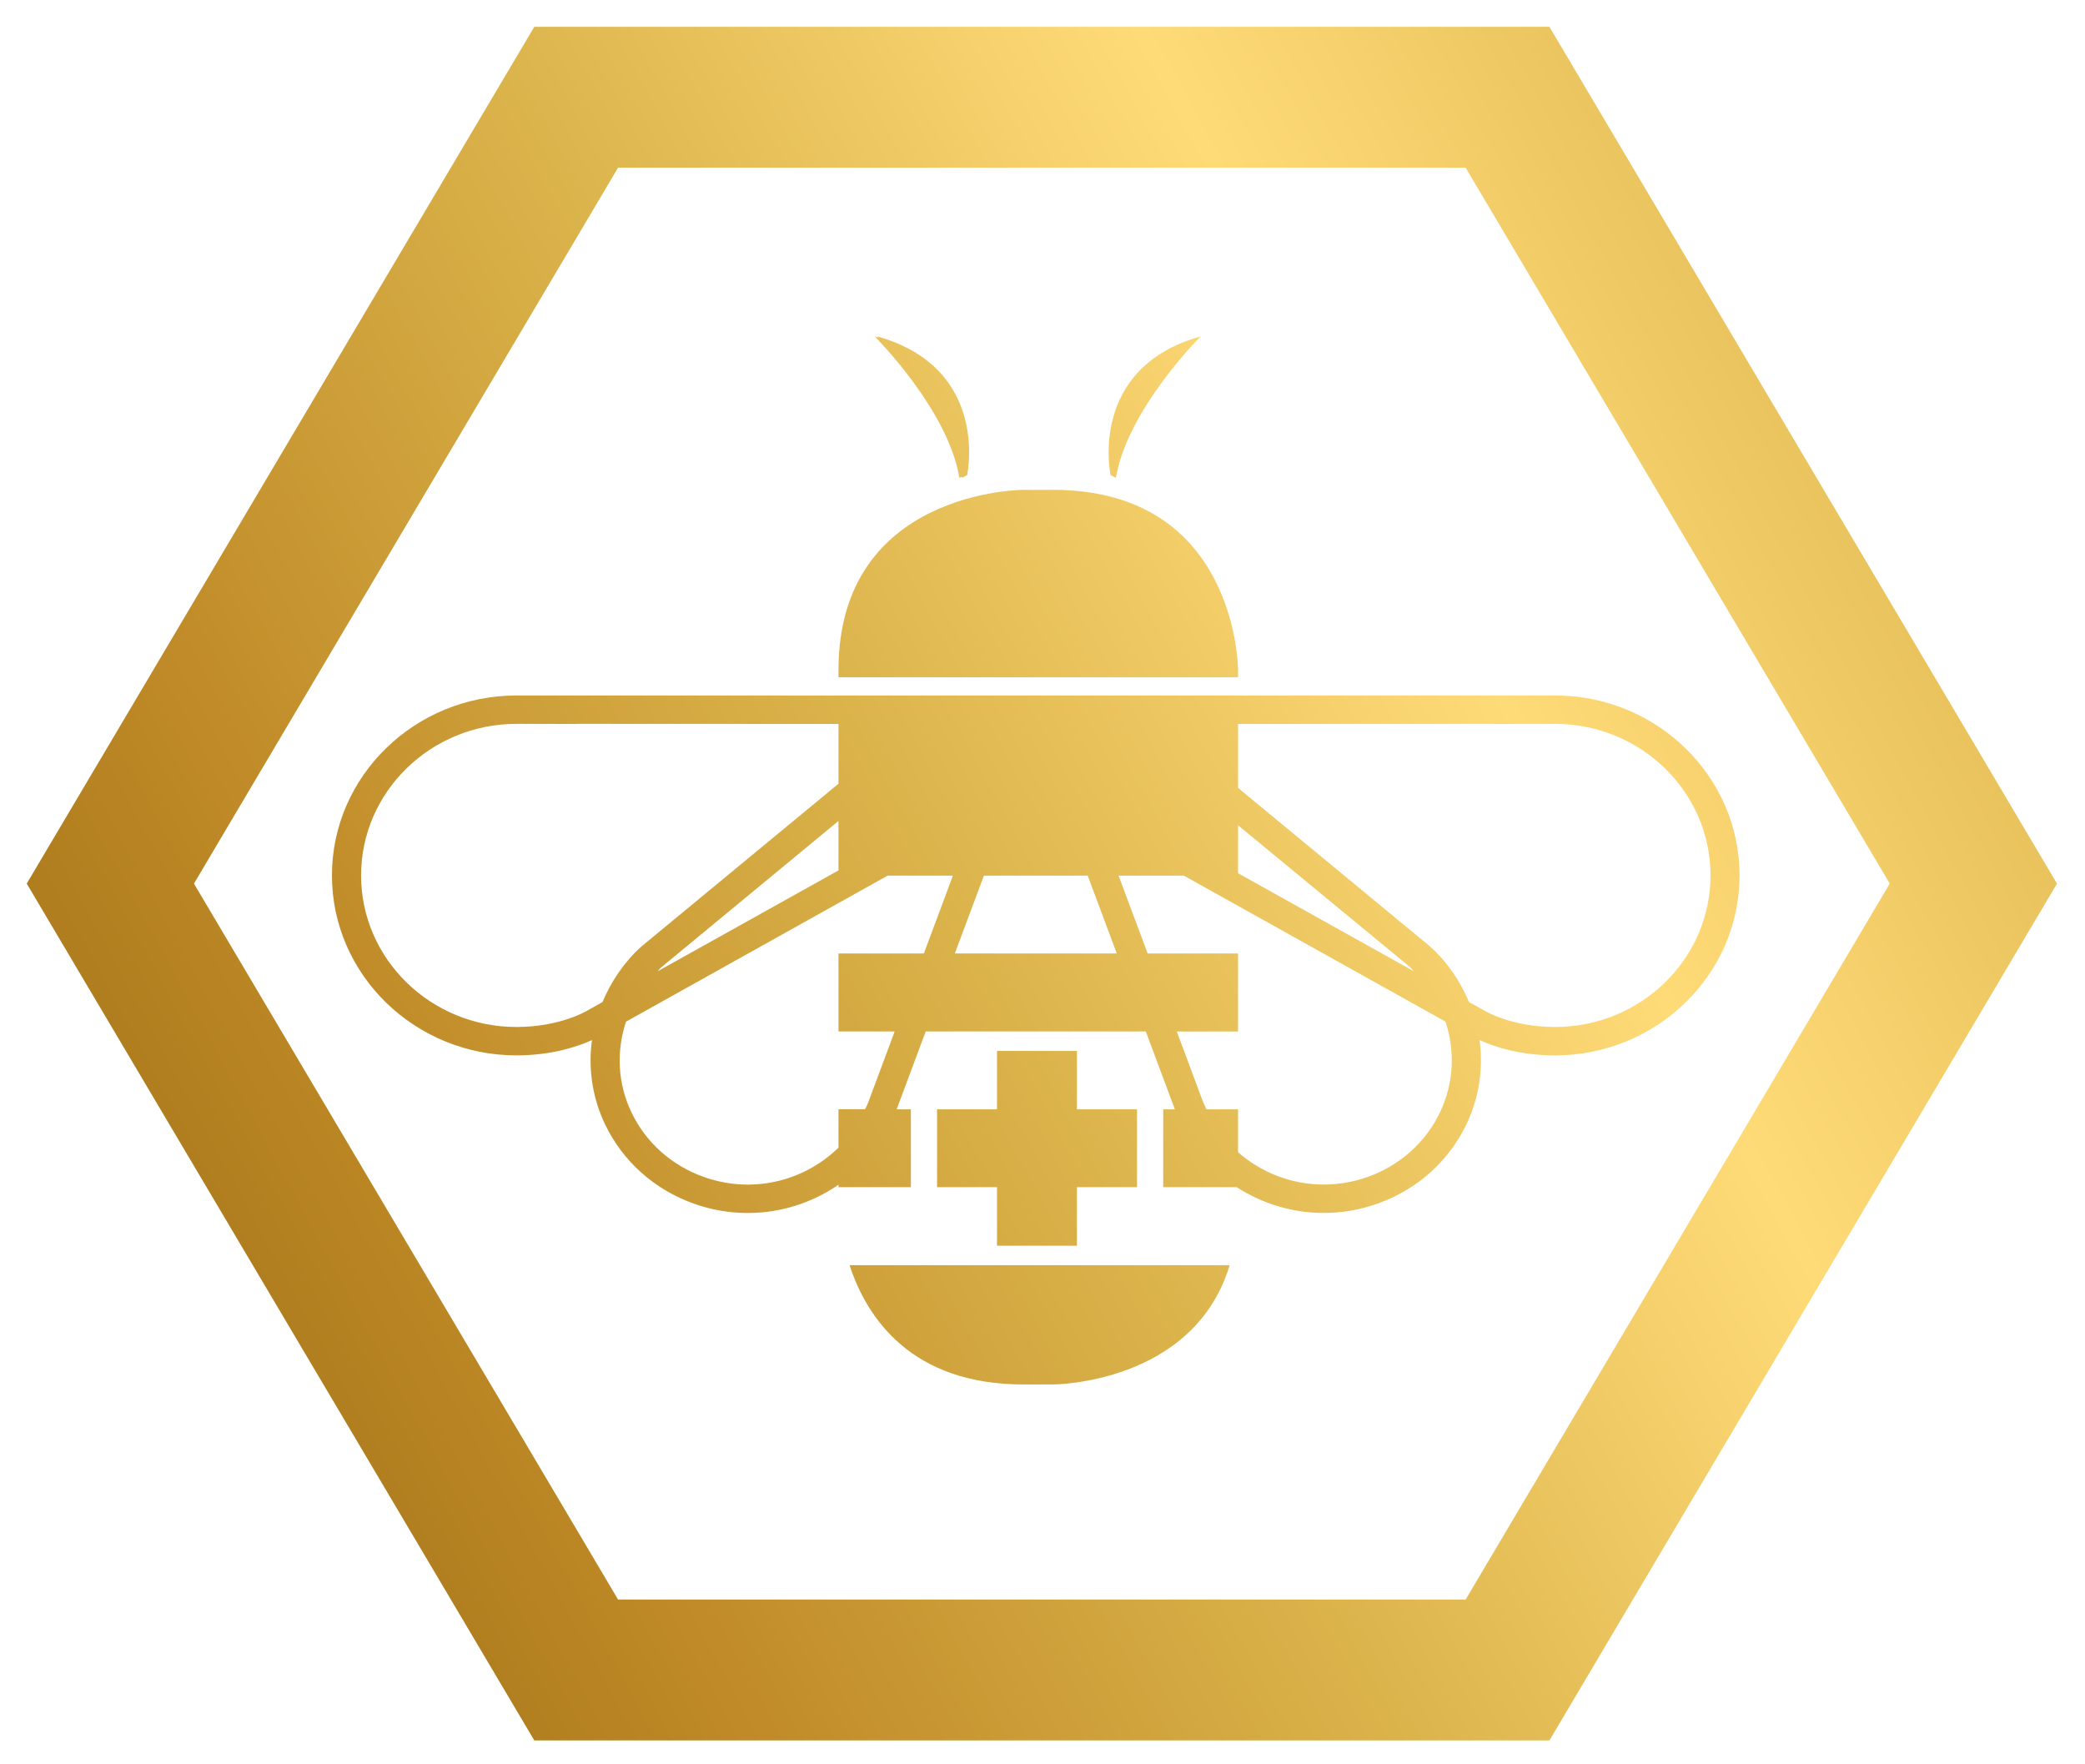 <?xml version="1.0" encoding="UTF-8"?>
<svg width="39px" height="33px" viewBox="0 0 39 33" version="1.1" xmlns="http://www.w3.org/2000/svg" xmlns:xlink="http://www.w3.org/1999/xlink">
    <!-- Generator: sketchtool 63.1 (101010) - https://sketch.com -->
    <title>C74118ED-F35A-4655-8A85-22165692C6EF</title>
    <desc>Created with sketchtool.</desc>
    <defs>
        <linearGradient x1="155.886%" y1="14.383%" x2="0%" y2="85.617%" id="linearGradient-1">
            <stop stop-color="#9C6D14" offset="0%"></stop>
            <stop stop-color="#BF8A27" offset="14.176%"></stop>
            <stop stop-color="#DBB34B" offset="30.667%"></stop>
            <stop stop-color="#FFDB78" offset="50.116%"></stop>
            <stop stop-color="#DBB34B" offset="67.663%"></stop>
            <stop stop-color="#BF8A27" offset="84.686%"></stop>
            <stop stop-color="#9C6D14" offset="100%"></stop>
        </linearGradient>
    </defs>
    <g id="Honey" stroke="none" stroke-width="1" fill="none" fill-rule="evenodd">
        <g id="Desktop---Product---Loyalty-Change" transform="translate(-807, -683)" fill="url(#linearGradient-1)">
            <path d="M816.994,683.501 L807.5,699.527 L816.994,715.553 L835.982,715.553 L845.476,699.527 L836.325,684.08 L835.982,683.501 L816.994,683.501 Z M810.628,699.527 L818.561,686.136 L834.415,686.136 L842.348,699.527 L834.415,712.918 L818.561,712.918 L810.628,699.527 Z M827.774,691.888 C827.807,691.904 827.826,691.911 827.873,691.938 C828.087,690.655 829.458,689.292 829.458,689.292 C827.338,689.887 827.774,691.888 827.774,691.888 L827.774,691.888 Z M823.43,689.316 C823.406,689.308 823.386,689.299 823.361,689.292 C823.361,689.292 824.732,690.655 824.946,691.938 C824.965,691.927 824.973,691.924 824.986,691.917 C824.988,691.924 824.991,691.932 824.992,691.938 C825.039,691.911 825.059,691.904 825.09,691.888 C825.09,691.888 825.528,689.887 823.408,689.292 C823.408,689.292 823.424,689.309 823.43,689.316 L823.43,689.316 Z M826.144,692.162 C826.144,692.162 822.684,692.162 822.684,695.535 L822.684,695.668 L830.158,695.668 L830.158,695.535 C830.158,695.535 830.158,692.162 826.695,692.162 L826.144,692.162 Z M830.158,696.009 L830.158,696.008 L822.684,696.008 L822.684,696.009 L816.662,696.008 C814.758,696.008 813.209,697.518 813.209,699.374 C813.209,701.229 814.758,702.74 816.662,702.74 L816.663,702.74 C817.336,702.739 817.822,702.568 818.072,702.454 C818.001,702.987 818.079,703.529 818.316,704.027 C818.649,704.722 819.24,705.251 819.982,705.514 C820.307,705.63 820.645,705.688 820.988,705.688 C821.609,705.688 822.198,705.494 822.684,705.159 L822.684,705.205 L824.038,705.205 L824.038,703.749 L823.772,703.749 L824.316,702.292 L828.432,702.292 L828.976,703.749 L828.758,703.749 L828.758,705.205 L830.133,705.205 C830.606,705.511 831.168,705.687 831.759,705.687 C832.102,705.687 832.441,705.629 832.765,705.513 C833.506,705.251 834.098,704.722 834.431,704.026 C834.668,703.528 834.747,702.986 834.675,702.454 C834.93,702.57 835.414,702.739 836.085,702.74 L836.086,702.74 C837.989,702.74 839.538,701.229 839.538,699.374 C839.538,697.518 837.989,696.008 836.086,696.008 L830.158,696.009 Z M836.085,696.539 C837.69,696.539 838.995,697.81 838.995,699.374 C838.995,700.937 837.69,702.209 836.086,702.209 C835.263,702.208 834.77,701.906 834.753,701.895 L834.477,701.742 C834.313,701.349 834.069,700.988 833.74,700.695 L830.158,697.737 L830.158,696.541 L834.968,696.539 L834.968,696.541 L836.085,696.539 Z M817.779,696.539 L822.684,696.541 L822.684,697.659 L818.999,700.702 C818.678,700.99 818.434,701.351 818.27,701.742 L817.982,701.904 C817.978,701.906 817.484,702.208 816.661,702.209 C815.058,702.209 813.754,700.937 813.754,699.374 C813.754,697.81 815.058,696.539 816.661,696.539 L817.779,696.541 L817.779,696.539 Z M819.359,701.101 L822.684,698.355 L822.684,699.28 L819.301,701.167 C819.322,701.147 819.338,701.12 819.359,701.101 L819.359,701.101 Z M830.158,699.333 L830.158,698.436 L833.38,701.093 C833.404,701.114 833.42,701.143 833.443,701.165 L830.158,699.333 Z M827.923,699.378 L829.144,699.378 L834.038,702.108 C834.223,702.669 834.192,703.265 833.936,703.803 C833.666,704.37 833.183,704.8 832.579,705.015 C832.314,705.108 832.038,705.156 831.759,705.156 C831.155,705.156 830.59,704.93 830.158,704.552 L830.158,703.749 L829.567,703.749 C829.547,703.704 829.523,703.662 829.506,703.616 L829.484,703.56 L829.012,702.293 L830.158,702.293 L830.158,700.834 L828.467,700.834 L827.923,699.378 Z M825.404,699.378 L827.346,699.378 L827.889,700.834 L824.86,700.834 L825.404,699.378 Z M820.168,705.015 C819.564,704.801 819.081,704.371 818.81,703.803 C818.555,703.266 818.524,702.67 818.71,702.109 L823.603,699.378 L824.824,699.378 L824.281,700.834 L822.684,700.834 L822.684,702.292 L823.735,702.292 L823.241,703.617 C823.225,703.663 823.201,703.705 823.181,703.748 L822.684,703.748 L822.684,704.466 C822.243,704.896 821.638,705.157 820.988,705.157 C820.709,705.157 820.433,705.109 820.168,705.015 L820.168,705.015 Z M825.649,702.657 L825.649,703.749 L824.528,703.749 L824.528,705.205 L825.649,705.205 L825.649,706.3 L827.144,706.3 L827.144,705.205 L828.268,705.205 L828.268,703.749 L827.144,703.749 L827.144,702.657 L825.649,702.657 Z M822.891,706.664 C823.212,707.644 824.038,708.895 826.144,708.895 L826.695,708.895 C826.695,708.895 829.328,708.894 830.001,706.664 L822.891,706.664 Z" id="Coin-Icon"></path>
        </g>
    </g>
</svg>